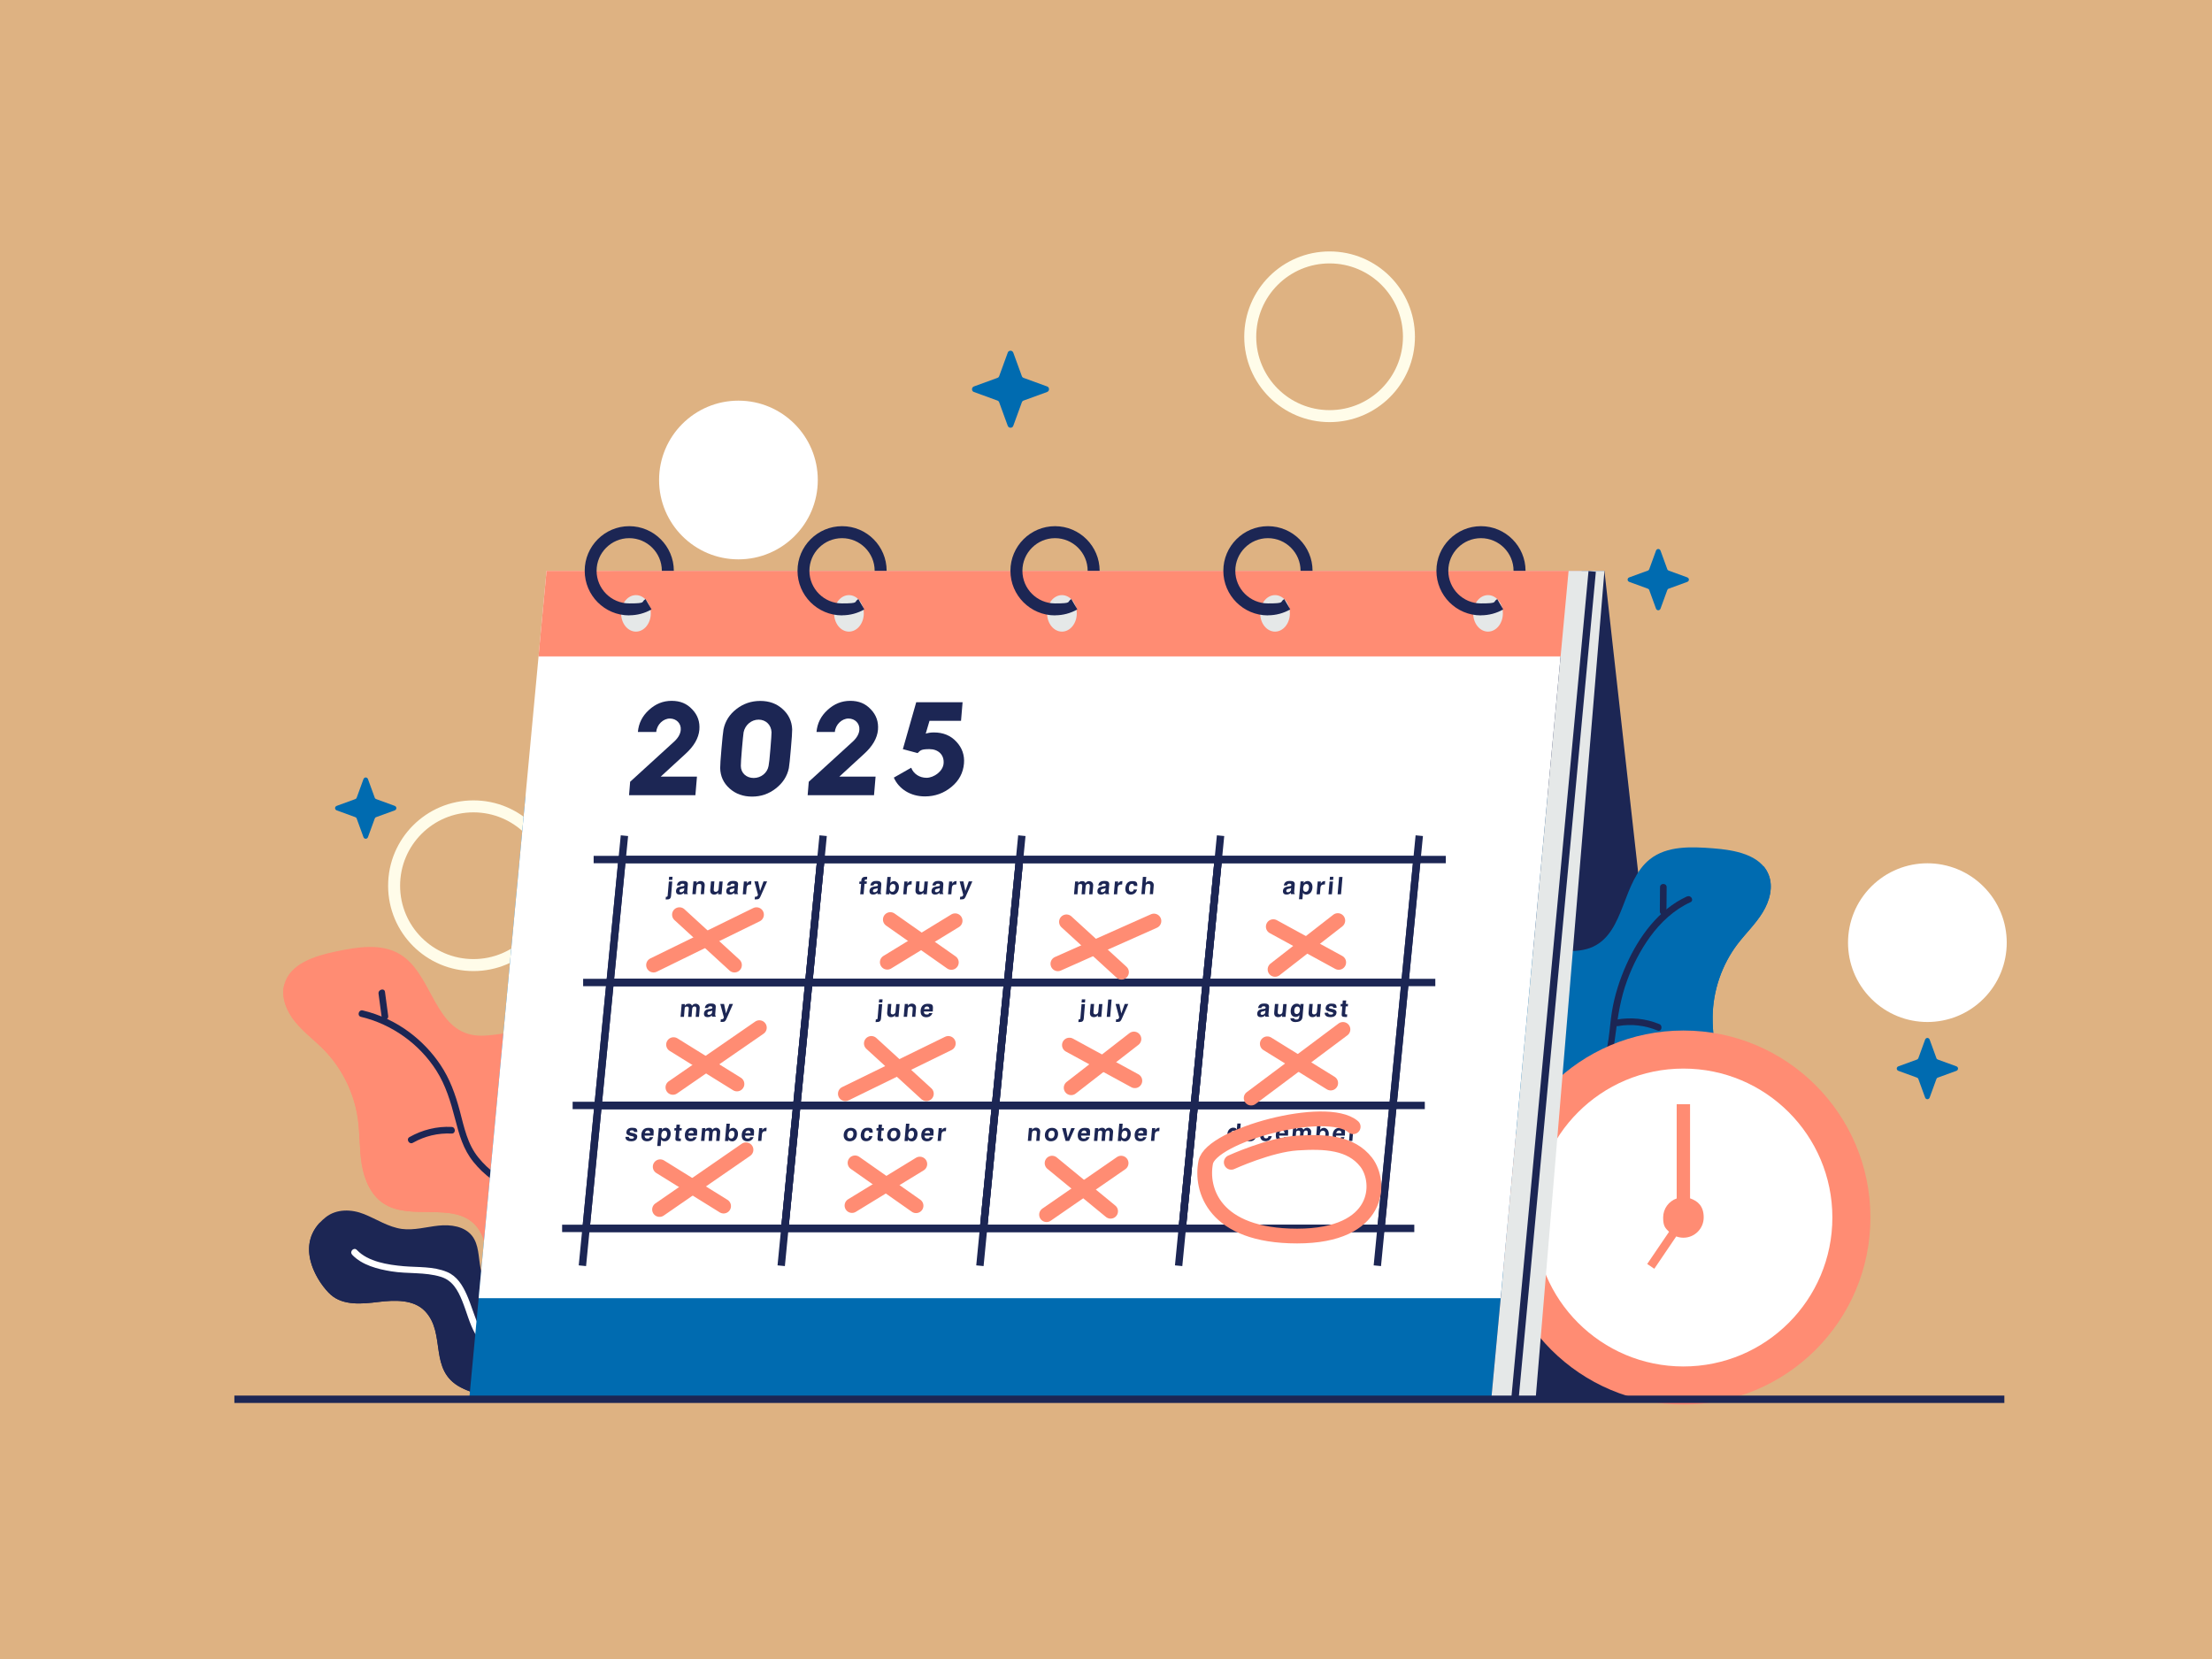 <?xml version="1.0" encoding="UTF-8"?> <svg xmlns="http://www.w3.org/2000/svg" width="1200" height="900" viewBox="0 0 1200 900" fill="none"><rect x="0" y="0" width="1200" height="900" fill="#808080" stroke="none"/><g clip-path="url(#clip0_1463_20)"><path d="M1275 0H-75V949H1275V0Z" fill="#DEB282"></path><path d="M721.3 225.75C745.076 225.75 764.35 206.476 764.35 182.7C764.35 158.924 745.076 139.65 721.3 139.65C697.524 139.65 678.25 158.924 678.25 182.7C678.25 206.476 697.524 225.75 721.3 225.75Z" stroke="#FFFCE9" stroke-width="6.5" stroke-miterlimit="10"></path><path d="M256.85 523.55C280.626 523.55 299.9 504.276 299.9 480.5C299.9 456.724 280.626 437.45 256.85 437.45C233.074 437.45 213.8 456.724 213.8 480.5C213.8 504.276 233.074 523.55 256.85 523.55Z" stroke="#FFFCE9" stroke-width="6.5" stroke-miterlimit="10"></path><path d="M1076.04 541.823C1092.85 525.011 1092.85 497.753 1076.04 480.941C1059.23 464.129 1031.97 464.129 1015.16 480.941C998.347 497.753 998.347 525.011 1015.16 541.823C1031.97 558.635 1059.23 558.635 1076.04 541.823Z" fill="white"></path><path d="M400.6 303.45C424.376 303.45 443.65 284.176 443.65 260.4C443.65 236.624 424.376 217.35 400.6 217.35C376.824 217.35 357.55 236.624 357.55 260.4C357.55 284.176 376.824 303.45 400.6 303.45Z" fill="white"></path><path d="M542.05 218.25L546.7 231C547 231.85 547.95 232.25 548.75 231.95C549.2 231.8 549.55 231.45 549.7 231L554.35 218.25C554.5 217.8 554.85 217.45 555.3 217.3L568.05 212.65C568.9 212.35 569.3 211.4 569 210.6C568.85 210.15 568.5 209.8 568.05 209.65L555.3 205C554.85 204.85 554.5 204.5 554.35 204.05L549.7 191.3C549.4 190.45 548.45 190.05 547.65 190.35C547.2 190.5 546.85 190.85 546.7 191.3L542.05 204.05C541.9 204.5 541.55 204.85 541.1 205L528.35 209.65C527.5 209.95 527.1 210.9 527.4 211.7C527.55 212.15 527.9 212.5 528.35 212.65L541.1 217.3C541.55 217.45 541.9 217.8 542.05 218.25Z" fill="#006BB0"></path><path d="M193.5 444.05L197.2 454.2C197.45 454.85 198.2 455.2 198.85 454.95C199.2 454.8 199.45 454.55 199.6 454.2L203.3 444.05C203.45 443.7 203.7 443.4 204.05 443.3L214.2 439.6C214.85 439.35 215.2 438.6 214.95 437.95C214.8 437.6 214.55 437.35 214.2 437.2L204.05 433.5C203.7 433.35 203.4 433.1 203.3 432.75L199.6 422.6C199.35 421.95 198.6 421.6 197.95 421.85C197.6 422 197.35 422.25 197.2 422.6L193.5 432.75C193.35 433.1 193.1 433.4 192.75 433.5L182.6 437.2C181.95 437.45 181.6 438.2 181.85 438.85C182 439.2 182.25 439.45 182.6 439.6L192.75 443.3C193.1 443.45 193.4 443.7 193.5 444.05Z" fill="#006BB0"></path><path d="M894.7 320.1L898.4 330.25C898.65 330.9 899.4 331.25 900.05 331C900.4 330.85 900.65 330.6 900.8 330.25L904.5 320.1C904.65 319.75 904.9 319.45 905.25 319.35L915.4 315.65C916.05 315.4 916.4 314.65 916.15 314C916 313.65 915.75 313.4 915.4 313.25L905.25 309.55C904.9 309.4 904.6 309.15 904.5 308.8L900.8 298.65C900.55 298 899.8 297.65 899.15 297.9C898.8 298.05 898.55 298.3 898.4 298.65L894.7 308.8C894.55 309.15 894.3 309.45 893.95 309.55L883.8 313.25C883.15 313.5 882.8 314.25 883.05 314.9C883.2 315.25 883.45 315.5 883.8 315.65L893.95 319.35C894.3 319.5 894.6 319.75 894.7 320.1Z" fill="#006BB0"></path><path d="M361.55 756.15C352.4 756.15 345 748.75 345 739.6L317.7 326.25C317.7 317.1 325.1 309.7 334.25 309.7H870.4L920.7 759.4L361.55 756.15Z" fill="#1C2654"></path><path d="M853.7 685.95C863.85 676.5 869.85 662.75 869.95 648.85C870 637.9 866.85 625.65 873.35 616.8C883.65 602.8 907.9 610.35 921.1 599.05C927.4 593.65 929.85 584.9 930.15 576.55C930.45 568.25 929 559.95 929.1 551.65C929.25 537.45 934.1 523.35 942.7 512.05C947.1 506.3 952.4 501.25 956.2 495.05C960 488.9 962.15 481.1 959.4 474.4C954.95 463.55 940.95 461.1 929.25 460.2C917.45 459.3 904.4 458.75 895.1 466.1C879.95 478 881.75 505.35 864.3 513.55C854.95 517.95 843.75 514.6 833.65 516.8C819.15 519.9 809.2 533.9 805.65 548.25C802.05 562.6 803.45 577.7 803.35 592.5C803.25 607.3 801.3 622.95 792.3 634.7C789.7 638.1 786.6 641.1 784.5 644.8C779.1 654.3 781.55 666.7 787.7 675.75C793.55 684.35 805.75 696.8 816.35 699.35C828.85 702.4 844.9 694.3 853.75 686L853.7 685.95Z" fill="#006BB0"></path><path d="M942.7 512C947.1 506.25 952.4 501.2 956.2 495C960 488.85 962.15 481.05 959.4 474.35C958.7 472.65 957.8 471.15 956.65 469.85C913.75 474.75 898.8 495.35 883.35 527.35C866.9 561.4 871.05 598.3 871.05 598.3L920.05 599.8C920.4 599.55 920.75 599.25 921.1 598.95C927.4 593.55 929.85 584.8 930.15 576.45C930.45 568.15 929 559.85 929.1 551.55C929.25 537.35 934.1 523.25 942.7 511.95V512Z" fill="#006BB0"></path><path d="M915.2 486.3C899.8 493.35 889.1 508.15 882.35 523.2C878.65 531.4 875.9 540 874.45 548.85C872.9 558.35 873.1 568.95 868.65 577.7C864.55 585.8 857.35 594.35 848.3 596.9C846.05 597.5 847 601 849.25 600.4C857.15 598.2 863.45 592 868.1 585.5C870.35 582.35 872.25 578.95 873.6 575.35C875.25 570.85 875.75 565.85 876.4 561.15C877.7 551.1 879.2 541.35 882.75 531.8C885.8 523.5 889.9 515.5 895.1 508.3C900.85 500.4 908.1 493.55 917.05 489.45C919.15 488.5 917.35 485.35 915.2 486.35V486.3Z" fill="#1C2654"></path><path d="M900.15 555.55C892.7 552.5 884.7 551.75 876.8 553.15C874.5 553.55 875.5 557.05 877.75 556.65C885.05 555.35 892.35 556.25 899.2 559.05C901.35 559.95 902.3 556.45 900.15 555.55Z" fill="#1C2654"></path><path d="M904.05 494.45C904.05 490.05 904.1 485.7 904.15 481.3C904.15 478.95 900.55 478.95 900.55 481.3C900.55 485.7 900.5 490.05 900.45 494.45C900.45 496.8 904.05 496.8 904.05 494.45Z" fill="#1C2654"></path><path d="M913.25 761.95C969.279 761.95 1014.7 716.529 1014.7 660.5C1014.7 604.471 969.279 559.05 913.25 559.05C857.221 559.05 811.8 604.471 811.8 660.5C811.8 716.529 857.221 761.95 913.25 761.95Z" fill="#FF8C73"></path><path d="M913.25 741.3C957.875 741.3 994.05 705.124 994.05 660.5C994.05 615.875 957.875 579.7 913.25 579.7C868.625 579.7 832.45 615.875 832.45 660.5C832.45 705.124 868.625 741.3 913.25 741.3Z" fill="white"></path><path d="M916.85 650.15V599.05H909.6V650.15C905.3 651.65 902.25 655.7 902.25 660.5C902.25 665.3 903.45 666.25 905.45 668.25L893.6 685.7L897.45 688.3L909.35 670.75C910.55 671.2 911.85 671.45 913.25 671.45C919.3 671.45 924.25 666.55 924.25 660.45C924.25 654.35 921.15 651.6 916.9 650.1L916.85 650.15Z" fill="#FF8C73"></path><path d="M285.95 730.5C274.7 722.4 266.95 709.55 265.15 695.8C263.7 684.9 265.25 672.4 257.7 664.45C245.7 651.85 222.6 662.45 208.1 652.9C201.15 648.35 197.6 639.95 196.25 631.75C194.9 623.55 195.25 615.15 194.1 606.9C192.1 592.85 185.5 579.45 175.55 569.35C170.5 564.2 164.55 559.85 160 554.2C155.45 548.55 152.35 541.1 154.2 534.1C157.25 522.75 170.8 518.55 182.3 516.15C193.9 513.75 206.75 511.55 216.95 517.65C233.45 527.55 235.2 554.9 253.55 560.75C263.4 563.9 274.05 559.2 284.35 560.05C299.1 561.25 310.75 573.9 316.15 587.7C321.55 601.5 322.1 616.6 324.1 631.3C326.1 645.95 330 661.25 340.45 671.75C343.45 674.8 346.9 677.35 349.5 680.75C356.05 689.5 355.2 702.1 350.3 711.85C345.6 721.1 335.05 735.05 324.9 738.95C312.9 743.55 295.95 737.55 286.1 730.5H285.95Z" fill="#FF8C73"></path><path d="M319.7 656.7C319.7 656.7 286.7 643.9 268.95 638.95C251.2 634 252.15 608.2 239.25 581.45C228.35 558.85 196 540.3 154.25 534V534.1C152.4 541.1 155.5 548.55 160.05 554.2C164.6 559.85 170.5 564.15 175.6 569.35C185.55 579.5 192.15 592.85 194.15 606.9C195.3 615.15 194.95 623.55 196.3 631.75C197.65 639.95 201.2 648.35 208.15 652.9C222.7 662.45 245.75 651.85 257.75 664.45C265.35 672.4 263.75 684.95 265.2 695.8C267.05 709.55 274.75 722.4 286 730.5C295.85 737.55 312.75 743.6 324.8 738.95C326.5 738.3 328.25 737.35 329.95 736.2L319.75 656.75L319.7 656.7Z" fill="#FF8C73"></path><path d="M195.9 551.65C212.6 555.65 227.45 566.25 236.7 580.75C241.85 588.85 244.5 597.8 246.9 607.05C249.1 615.55 251.25 623.45 256.85 630.35C262.35 637.15 270.35 643.75 279.25 645C281.55 645.35 282.5 641.85 280.2 641.5C271.9 640.3 264.75 634.35 259.6 628.05C253.55 620.7 251.8 611.5 249.4 602.5C247.05 593.7 244.05 585.3 238.95 577.7C234.4 570.9 228.75 565 222.25 560.1C214.7 554.45 206 550.35 196.8 548.15C194.55 547.6 193.55 551.1 195.85 551.65H195.9Z" fill="#1C2654"></path><path d="M224 619.95C230.45 616.3 237.6 614.6 245 614.95C247.35 615.05 247.3 611.45 245 611.35C237 610.95 229.15 612.9 222.15 616.85C220.15 618 221.95 621.1 224 619.95Z" fill="#1C2654"></path><path d="M210.6 551.15L208.85 538.1C208.55 535.8 205.05 536.8 205.35 539.05C205.95 543.4 206.55 547.75 207.1 552.1C207.4 554.4 210.9 553.4 210.6 551.15Z" fill="#1C2654"></path><path d="M230.65 711.35C224.5 704.85 214.2 705.25 205.3 706.3C196.4 707.4 186.3 708.35 179.55 702.45C173 696.75 158.1 675.1 176.7 660.35C182.5 655.75 190.65 655.9 197.5 658.65C204.35 661.4 210.7 665.7 218.05 666.7C224.65 667.55 231.25 665.6 237.85 664.9C244.45 664.2 252 665.2 256.1 670.45C259.85 675.25 259.5 681.95 260.7 687.95C263.35 701.45 275.3 712.25 288.9 713.95C296.45 714.9 307.25 712.5 311.85 720.6C314.65 725.55 314.2 733.75 312.65 739.05C305.75 762.35 267.3 761.85 249.95 752.65C232.3 743.3 242.25 723.6 230.65 711.35Z" fill="#1C2654"></path><path d="M263.85 726.8C244.2 718.95 256.25 690.3 234 689.75C213.75 689.25 193.55 684.15 173.5 663.25C159.95 677.8 173.4 697.1 179.5 702.45C186.25 708.35 196.35 707.4 205.25 706.3C214.15 705.2 224.45 704.85 230.6 711.35C242.2 723.6 232.25 743.3 249.9 752.65C257 756.4 267.7 758.75 278.3 758.5L290.25 733.8C290.25 733.8 283.45 734.55 263.8 726.75L263.85 726.8Z" fill="#1C2654"></path><path d="M191.05 680.7C196.4 686.35 204.9 688.5 212.3 689.7C221.15 691.15 230.45 690 239.1 692.65C245.5 694.6 248.35 699.9 250.75 705.75C253.15 711.6 254.65 718.05 257.8 723.6C261.95 730.9 272.95 732 280.35 730.4C282.65 729.9 281.65 726.45 279.4 726.9C274.65 727.9 269.65 727.45 265.2 725.4C262.5 724.15 261.35 722.8 260.1 720.15C257.35 714.4 255.8 708.15 253.2 702.35C250.9 697.2 247.9 692.3 242.55 690.05C235.05 686.9 226.8 687.6 218.9 686.9C210.55 686.15 199.7 684.55 193.6 678.1C192 676.4 189.45 678.95 191.05 680.65V680.7Z" fill="white"></path><path d="M1040.7 585.35L1044.4 595.5C1044.65 596.15 1045.4 596.5 1046.05 596.25C1046.4 596.1 1046.65 595.85 1046.8 595.5L1050.5 585.35C1050.65 585 1050.9 584.7 1051.25 584.6L1061.4 580.9C1062.05 580.65 1062.4 579.9 1062.15 579.25C1062 578.9 1061.75 578.65 1061.4 578.5L1051.25 574.8C1050.9 574.65 1050.6 574.4 1050.5 574.05L1046.8 563.9C1046.55 563.25 1045.8 562.9 1045.15 563.15C1044.8 563.3 1044.55 563.55 1044.4 563.9L1040.7 574.05C1040.55 574.4 1040.3 574.7 1039.95 574.8L1029.8 578.5C1029.15 578.75 1028.8 579.5 1029.05 580.15C1029.2 580.5 1029.45 580.75 1029.8 580.9L1039.95 584.6C1040.3 584.75 1040.6 585 1040.7 585.35Z" fill="#006BB0"></path><path d="M254.55 759.1L285.1 431.8H839.55L809 759.1H254.55Z" fill="#006BB0"></path><path d="M814.1 704.25L850.95 309.7H296.5L259.65 704.25H814.1Z" fill="white"></path><path d="M858 356.1H292.15L296.5 309.7H858V356.1Z" fill="#FF8C73"></path><path d="M850.95 309.7L809 759.1L833.15 757.95L870.4 309.7H850.95Z" fill="#E5E8E8"></path><path d="M863.75 310L821.8 759.45" stroke="#1C2654" stroke-width="4" stroke-miterlimit="10"></path><path d="M807.25 342.65C811.696 342.65 815.3 338.218 815.3 332.75C815.3 327.282 811.696 322.85 807.25 322.85C802.804 322.85 799.2 327.282 799.2 332.75C799.2 338.218 802.804 342.65 807.25 342.65Z" fill="#E5E8E8"></path><path d="M691.7 342.65C696.146 342.65 699.75 338.218 699.75 332.75C699.75 327.282 696.146 322.85 691.7 322.85C687.254 322.85 683.65 327.282 683.65 332.75C683.65 338.218 687.254 342.65 691.7 342.65Z" fill="#E5E8E8"></path><path d="M576.1 342.65C580.546 342.65 584.15 338.218 584.15 332.75C584.15 327.282 580.546 322.85 576.1 322.85C571.654 322.85 568.05 327.282 568.05 332.75C568.05 338.218 571.654 342.65 576.1 342.65Z" fill="#E5E8E8"></path><path d="M460.55 342.65C464.996 342.65 468.6 338.218 468.6 332.75C468.6 327.282 464.996 322.85 460.55 322.85C456.104 322.85 452.5 327.282 452.5 332.75C452.5 338.218 456.104 342.65 460.55 342.65Z" fill="#E5E8E8"></path><path d="M345 342.65C349.446 342.65 353.05 338.218 353.05 332.75C353.05 327.282 349.446 322.85 345 322.85C340.554 322.85 336.95 327.282 336.95 332.75C336.95 338.218 340.554 342.65 345 342.65Z" fill="#E5E8E8"></path><path d="M803.4 333.85C790.05 333.85 779.25 323 779.25 309.65C779.25 296.3 790.1 285.45 803.4 285.45C816.7 285.45 827.6 296.3 827.6 309.65H821.1C821.1 299.9 813.15 291.95 803.4 291.95C793.65 291.95 785.7 299.9 785.7 309.65C785.7 319.4 793.65 327.35 803.4 327.35C813.15 327.35 809.55 326.55 812.25 325L815.5 330.6C811.85 332.7 807.65 333.8 803.45 333.8L803.4 333.85Z" fill="#1C2654"></path><path d="M687.85 333.85C674.5 333.85 663.65 323 663.65 309.65C663.65 296.3 674.5 285.45 687.85 285.45C701.2 285.45 712.05 296.3 712.05 309.65H705.55C705.55 299.9 697.6 291.95 687.85 291.95C678.1 291.95 670.15 299.9 670.15 309.65C670.15 319.4 678.1 327.35 687.85 327.35C697.6 327.35 694 326.55 696.7 325L699.95 330.6C696.3 332.7 692.1 333.8 687.9 333.8L687.85 333.85Z" fill="#1C2654"></path><path d="M572.35 333.85C559 333.85 548.15 323 548.15 309.65C548.15 296.3 559 285.45 572.35 285.45C585.7 285.45 596.55 296.3 596.55 309.65H590.05C590.05 299.9 582.1 291.95 572.35 291.95C562.6 291.95 554.65 299.9 554.65 309.65C554.65 319.4 562.6 327.35 572.35 327.35C582.1 327.35 578.5 326.55 581.2 325L584.45 330.6C580.8 332.7 576.6 333.8 572.4 333.8L572.35 333.85Z" fill="#1C2654"></path><path d="M456.85 333.85C443.5 333.85 432.65 323 432.65 309.65C432.65 296.3 443.5 285.45 456.85 285.45C470.2 285.45 481 296.3 481 309.65H474.5C474.5 299.9 466.55 291.95 456.8 291.95C447.05 291.95 439.1 299.9 439.1 309.65C439.1 319.4 447.05 327.35 456.8 327.35C466.55 327.35 462.95 326.55 465.65 325L468.9 330.6C465.25 332.7 461.05 333.8 456.85 333.8V333.85Z" fill="#1C2654"></path><path d="M341.35 333.85C328 333.85 317.2 323 317.2 309.65C317.2 296.3 328.05 285.45 341.35 285.45C354.65 285.45 365.55 296.3 365.55 309.65H359.05C359.05 299.9 351.1 291.95 341.35 291.95C331.6 291.95 323.65 299.9 323.65 309.65C323.65 319.4 331.6 327.35 341.35 327.35C351.1 327.35 347.5 326.55 350.2 325L353.45 330.6C349.8 332.7 345.6 333.8 341.4 333.8L341.35 333.85Z" fill="#1C2654"></path><path d="M127.15 759.1H1087.35" stroke="#1C2654" stroke-width="4" stroke-miterlimit="10"></path><path d="M341.25 431.4L341.85 424.1L365.9 402.15C368 400.15 369.15 398.05 369.3 395.95C369.6 392.5 366.95 389.8 363.4 389.8C359.85 389.8 356.35 393 356 397.1H346.05C346.45 392.4 348.45 388.45 352 385.2C355.55 381.9 359.65 380.2 364.35 380.2C369.05 380.2 372.6 381.7 375.5 384.8C378.5 387.9 379.75 391.6 379.4 395.9C379 400.45 376.45 404.85 371.85 409L358.45 421.3H378.1L377.25 431.4H341.3H341.25Z" fill="#1C2654"></path><path d="M391.4 406.15C391.85 400.75 392.25 397.2 392.5 395.7C393.4 391.3 395.7 387.6 399.5 384.65C403.3 381.7 407.6 380.25 412.45 380.25C417.3 380.25 421.3 381.7 424.55 384.65C427.85 387.6 429.6 391.3 429.75 395.7C429.75 397.2 429.55 400.75 429.05 406.15C428.6 411.65 428.2 415.2 427.95 416.7C427.05 421.1 424.65 424.8 420.85 427.75C417.05 430.7 412.8 432.15 408 432.15C403.2 432.15 399.1 430.7 395.8 427.75C392.5 424.8 390.8 421.1 390.7 416.7C390.7 415.2 390.9 411.65 391.4 406.15ZM408.9 422.05C412.85 422.05 416.3 419.3 416.95 415.5C417.2 414.35 417.55 411.25 417.95 406.2C418.35 401.35 418.55 398.4 418.55 397.25C418.4 393.3 415.5 390.4 411.55 390.4C407.6 390.4 404.2 393.3 403.4 397.25C403.25 398.4 402.9 401.35 402.5 406.2C402.05 411.25 401.9 414.35 401.9 415.5C401.9 419.35 404.9 422.05 408.85 422.05H408.9Z" fill="#1C2654"></path><path d="M438.15 431.4L438.75 424.1L462.8 402.15C464.9 400.15 466.05 398.05 466.2 395.95C466.5 392.5 463.85 389.8 460.3 389.8C456.75 389.8 453.25 393 452.9 397.1H442.95C443.35 392.4 445.35 388.45 448.9 385.2C452.45 381.9 456.55 380.2 461.25 380.2C465.95 380.2 469.5 381.7 472.4 384.8C475.4 387.9 476.65 391.6 476.3 395.9C475.9 400.45 473.35 404.85 468.75 409L455.35 421.3H475L474.15 431.4H438.2H438.15Z" fill="#1C2654"></path><path d="M494.35 416.55C495.6 419.8 498.8 421.95 502.65 421.95C506.5 421.95 511.55 418.55 511.9 414.15C512.3 409.45 508.95 406.4 504.25 406.4C499.55 406.4 499.35 407.1 497.8 408.55L489.8 406.4L497.05 380.95H522.2L521.35 391.05H504.25L502.2 398C503.55 397.55 505 397.35 506.65 397.35C511.65 397.35 515.75 399 518.85 402.4C521.95 405.7 523.35 409.7 522.95 414.25C522.5 419.25 520.3 423.5 516.15 426.9C512.05 430.3 507.25 432.05 501.75 432.05C493.95 432.05 487.6 428 484.9 421.85L494.3 416.5L494.35 416.55Z" fill="#1C2654"></path><path d="M361.55 487.95H361.1L361.25 486.5H361.6C361.8 486.5 362.15 486.5 362.2 485.85L362.85 478.2H364.7L364.05 485.9C363.9 487.7 363.05 487.95 361.65 487.95H361.55ZM362.85 477.35L363 475.65H364.85L364.7 477.35H362.85Z" fill="#1C2654"></path><path d="M371.15 485.15C371.05 484.8 371.05 484.7 371.05 484.3C370.6 484.75 369.95 485.3 368.7 485.3C367.45 485.3 366.65 484.7 366.75 483.25C366.85 481.9 367.8 481.2 368.95 481L370.6 480.75C370.9 480.75 371.25 480.6 371.3 480.2C371.35 479.45 370.65 479.4 370.15 479.4C369.25 479.4 369.05 479.95 368.95 480.35H367.2C367.6 478.2 369.1 477.9 370.55 477.9C372 477.9 373.3 478.2 373.15 479.9L372.85 483.65C372.8 484.5 372.95 484.65 373.15 484.75V485.05H371.15V485.15ZM371.25 481.75C371.05 481.9 370.75 482 369.95 482.15C369.25 482.25 368.7 482.45 368.6 483.2C368.55 483.85 369.05 484.05 369.4 484.05C370.2 484.05 371.1 483.55 371.15 482.65L371.25 481.75Z" fill="#1C2654"></path><path d="M380.15 485.15L380.5 480.9C380.5 480.4 380.6 479.5 379.4 479.5C378.2 479.5 377.9 480.05 377.8 481.1L377.45 485.1H375.6L376.2 478.15H377.95L377.85 479.15C378.15 478.75 378.75 477.95 380.05 477.95C381.35 477.95 382.4 478.75 382.3 480.3L381.9 485.1H380.05L380.15 485.15Z" fill="#1C2654"></path><path d="M389.55 485.15L389.65 484.15C389.15 484.9 388.4 485.3 387.45 485.3C386.05 485.3 385.15 484.5 385.3 482.75L385.7 478.15H387.55L387.2 482.5C387.1 483.55 387.7 483.8 388.3 483.8C388.9 483.8 389.75 483.45 389.85 482.2L390.2 478.2H392.05L391.45 485.15H389.7H389.55Z" fill="#1C2654"></path><path d="M398.4 485.15C398.3 484.8 398.3 484.7 398.3 484.3C397.85 484.75 397.2 485.3 395.95 485.3C394.7 485.3 393.9 484.7 394 483.25C394.1 481.9 395.05 481.2 396.2 481L397.85 480.75C398.15 480.75 398.5 480.6 398.55 480.2C398.6 479.45 397.9 479.4 397.4 479.4C396.5 479.4 396.3 479.95 396.2 480.35H394.45C394.85 478.2 396.35 477.9 397.8 477.9C399.25 477.9 400.55 478.2 400.4 479.9L400.1 483.65C400.05 484.5 400.2 484.65 400.4 484.75V485.05H398.4V485.15ZM398.45 481.75C398.25 481.9 397.95 482 397.15 482.15C396.45 482.25 395.9 482.45 395.8 483.2C395.75 483.85 396.25 484.05 396.6 484.05C397.4 484.05 398.3 483.55 398.35 482.65L398.45 481.75Z" fill="#1C2654"></path><path d="M406.9 479.85C405.45 479.85 405.15 480.75 405.05 481.5L404.75 485.15H402.1H402.95L403.55 478.2H405.3L405.2 479.4C405.65 478.7 406.1 478 407.25 478C408.4 478 407.5 478 407.6 478L407.45 479.85C407.3 479.85 407.1 479.85 406.95 479.85H406.9Z" fill="#1C2654"></path><path d="M413.15 485C412.05 487.6 411.8 487.9 410.2 487.9C408.6 487.9 409.65 487.9 409.4 487.9L409.55 486.45C409.65 486.45 409.75 486.45 409.9 486.45C410.55 486.45 410.95 486.35 411.2 485.4L409.25 478.15H411.3L412.35 483.3L414.2 478.15H416.15L413.15 485Z" fill="#1C2654"></path><path d="M469 479.5L468.5 485.15H466.65L467.15 479.5H466.15L466.25 478.2H467.25V477.65C467.4 476.2 468.25 475.65 469.5 475.65C470.75 475.65 470.3 475.65 470.45 475.65L470.3 477.15H469.8C469.15 477.15 469.15 477.35 469.1 477.9V478.15H470.25L470.15 479.45H468.95L469 479.5Z" fill="#1C2654"></path><path d="M476.1 485.15C476 484.8 476 484.7 476 484.3C475.55 484.75 474.9 485.3 473.65 485.3C472.4 485.3 471.6 484.7 471.7 483.25C471.8 481.9 472.75 481.2 473.9 481L475.55 480.75C475.85 480.75 476.2 480.6 476.25 480.2C476.3 479.45 475.6 479.4 475.1 479.4C474.2 479.4 474 479.95 473.9 480.35H472.15C472.55 478.2 474.05 477.9 475.5 477.9C476.95 477.9 478.25 478.2 478.1 479.9L477.8 483.65C477.75 484.5 477.9 484.65 478.1 484.75V485.05H476.1V485.15ZM476.2 481.75C476 481.9 475.7 482 474.9 482.15C474.2 482.25 473.65 482.45 473.55 483.2C473.5 483.85 474 484.05 474.35 484.05C475.15 484.05 476.05 483.55 476.1 482.65L476.2 481.75Z" fill="#1C2654"></path><path d="M484.4 485.3C483.65 485.3 482.85 485 482.45 484.25V485.15H480.6L481.4 475.75H483.25L482.95 479.1C483.3 478.65 483.9 478 485.05 478C486.2 478 487.85 479.2 487.65 481.6C487.5 483.5 486.45 485.35 484.4 485.35V485.3ZM484.4 479.55C483.15 479.55 482.75 480.7 482.65 481.8C482.55 482.85 482.95 483.8 484.1 483.8C485.25 483.8 485.7 482.5 485.8 481.7C485.9 480.6 485.6 479.55 484.4 479.55Z" fill="#1C2654"></path><path d="M493.95 479.85C492.5 479.85 492.2 480.75 492.1 481.5L491.8 485.15H489.15H490L490.6 478.2H492.35L492.25 479.4C492.7 478.7 493.15 478 494.3 478C495.45 478 494.55 478 494.65 478L494.5 479.85C494.35 479.85 494.15 479.85 494 479.85H493.95Z" fill="#1C2654"></path><path d="M500.9 485.15L501 484.15C500.5 484.9 499.75 485.3 498.8 485.3C497.4 485.3 496.5 484.5 496.65 482.75L497.05 478.15H498.9L498.55 482.5C498.45 483.55 499.05 483.8 499.65 483.8C500.25 483.8 501.1 483.45 501.2 482.2L501.55 478.2H503.4L502.8 485.15H501.05H500.9Z" fill="#1C2654"></path><path d="M509.75 485.15C509.65 484.8 509.65 484.7 509.65 484.3C509.2 484.75 508.55 485.3 507.3 485.3C506.05 485.3 505.25 484.7 505.35 483.25C505.45 481.9 506.4 481.2 507.55 481L509.2 480.75C509.5 480.75 509.85 480.6 509.9 480.2C509.95 479.45 509.25 479.4 508.75 479.4C507.85 479.4 507.65 479.95 507.55 480.35H505.8C506.2 478.2 507.7 477.9 509.15 477.9C510.6 477.9 511.9 478.2 511.75 479.9L511.45 483.65C511.4 484.5 511.55 484.65 511.75 484.75V485.05H509.75V485.15ZM509.85 481.75C509.65 481.9 509.35 482 508.55 482.15C507.85 482.25 507.3 482.45 507.2 483.2C507.15 483.85 507.65 484.05 508 484.05C508.8 484.05 509.7 483.55 509.75 482.65L509.85 481.75Z" fill="#1C2654"></path><path d="M518.25 479.85C516.8 479.85 516.5 480.75 516.4 481.5L516.1 485.15H513.45H514.3L514.9 478.2H516.65L516.55 479.4C517 478.7 517.45 478 518.6 478C519.75 478 518.85 478 518.95 478L518.8 479.85C518.65 479.85 518.45 479.85 518.3 479.85H518.25Z" fill="#1C2654"></path><path d="M524.5 485C523.4 487.6 523.15 487.9 521.55 487.9C519.95 487.9 521 487.9 520.75 487.9L520.9 486.45C521 486.45 521.1 486.45 521.25 486.45C521.9 486.45 522.3 486.35 522.55 485.4L520.6 478.15H522.65L523.7 483.3L525.55 478.15H527.5L524.5 485Z" fill="#1C2654"></path><path d="M590.85 485.15L591.2 480.9C591.3 479.85 590.85 479.5 590.3 479.5C589.4 479.5 589 480.1 588.95 480.95L588.6 485.15H586.75L587.1 480.95C587.15 480.35 587.2 479.55 586.1 479.55C585 479.55 584.9 480.15 584.85 480.9L584.5 485.15H582.65L583.25 478.2H585L584.9 479.2C585.15 478.75 585.75 478 587 478C588.25 478 588.45 478.35 588.85 479.1C589.1 478.75 589.7 478 590.8 478C591.9 478 593.15 478.8 593.05 480.35L592.65 485.15H590.8H590.85Z" fill="#1C2654"></path><path d="M599.75 485.15C599.65 484.8 599.65 484.7 599.65 484.3C599.2 484.75 598.55 485.3 597.3 485.3C596.05 485.3 595.25 484.7 595.35 483.25C595.45 481.9 596.4 481.2 597.55 481L599.2 480.75C599.5 480.75 599.85 480.6 599.9 480.2C599.95 479.45 599.25 479.4 598.75 479.4C597.85 479.4 597.65 479.95 597.55 480.35H595.8C596.2 478.2 597.7 477.9 599.15 477.9C600.6 477.9 601.9 478.2 601.75 479.9L601.45 483.65C601.4 484.5 601.55 484.65 601.75 484.75V485.05H599.75V485.15ZM599.8 481.75C599.6 481.9 599.3 482 598.5 482.15C597.8 482.25 597.25 482.45 597.15 483.2C597.1 483.85 597.6 484.05 597.95 484.05C598.75 484.05 599.65 483.55 599.7 482.65L599.8 481.75Z" fill="#1C2654"></path><path d="M608.2 479.85C606.75 479.85 606.45 480.75 606.35 481.5L606.05 485.15H603.4H604.25L604.85 478.2H606.6L606.5 479.4C606.95 478.7 607.4 478 608.55 478C609.7 478 608.8 478 608.9 478L608.75 479.85C608.6 479.85 608.4 479.85 608.25 479.85H608.2Z" fill="#1C2654"></path><path d="M615.2 480.65C615.2 480.2 614.95 479.45 614.1 479.5C612.95 479.5 612.55 480.65 612.45 481.5C612.4 482.25 612.3 483.75 613.65 483.75C615 483.75 614.95 482.85 615 482.55H616.85C616.7 483.25 616 485.3 613.45 485.3C610.9 485.3 610.4 483.3 610.5 481.85C610.7 479.6 611.8 478 614.15 478C616.5 478 617 478.5 617 480.65H615.15H615.2Z" fill="#1C2654"></path><path d="M623.75 485.15L624.1 480.9C624.1 480.4 624.2 479.5 623 479.5C621.8 479.5 621.5 480.05 621.4 481.1L621.05 485.1H619.2L620 475.7H621.85L621.55 479.05C621.85 478.45 622.65 477.95 623.65 477.95C624.65 477.95 626 478.75 625.9 480.3L625.5 485.1H623.65L623.75 485.15Z" fill="#1C2654"></path><path d="M700.4 485.15C700.3 484.8 700.3 484.7 700.3 484.3C699.85 484.75 699.2 485.3 697.95 485.3C696.7 485.3 695.9 484.7 696 483.25C696.1 481.9 697.05 481.2 698.2 481L699.85 480.75C700.15 480.75 700.5 480.6 700.55 480.2C700.6 479.45 699.9 479.4 699.4 479.4C698.5 479.4 698.3 479.95 698.2 480.35H696.45C696.85 478.2 698.35 477.9 699.8 477.9C701.25 477.9 702.55 478.2 702.4 479.9L702.1 483.65C702.05 484.5 702.2 484.65 702.4 484.75V485.05H700.4V485.15ZM700.45 481.75C700.25 481.9 699.95 482 699.15 482.15C698.45 482.25 697.9 482.45 697.8 483.2C697.75 483.85 698.25 484.05 698.6 484.05C699.4 484.05 700.3 483.55 700.35 482.65L700.45 481.75Z" fill="#1C2654"></path><path d="M708.7 485.3C707.4 485.3 707 484.6 706.85 484.25L706.55 487.85H704.7L705.55 478.15H707.3L707.2 479.15C707.6 478.6 708.15 477.95 709.4 477.95C710.65 477.95 712.2 479.15 712 481.55C711.85 483.45 710.8 485.3 708.75 485.3H708.7ZM708.7 479.55C707.45 479.55 707.05 480.7 706.95 481.8C706.85 482.85 707.2 483.8 708.4 483.8C709.6 483.8 710 482.5 710.1 481.7C710.2 480.6 709.9 479.55 708.7 479.55Z" fill="#1C2654"></path><path d="M718.2 479.85C716.75 479.85 716.45 480.75 716.35 481.5L716.05 485.15H713.4H714.25L714.85 478.2H716.6L716.5 479.4C716.95 478.7 717.4 478 718.55 478C719.7 478 718.8 478 718.9 478L718.75 479.85C718.6 479.85 718.4 479.85 718.25 479.85H718.2Z" fill="#1C2654"></path><path d="M720.7 485.15L721.3 478.2H723.15L722.55 485.15H720.7ZM721.35 477.35L721.5 475.65H723.35L723.2 477.35H721.35Z" fill="#1C2654"></path><path d="M725.65 485.15L726.45 475.75H728.3L727.5 485.15H725.65Z" fill="#1C2654"></path><path d="M377.4 551.65L377.75 547.4C377.85 546.35 377.4 546 376.85 546C375.95 546 375.55 546.6 375.5 547.45L375.15 551.65H373.3L373.65 547.45C373.7 546.85 373.75 546.05 372.65 546.05C371.55 546.05 371.45 546.65 371.4 547.4L371.05 551.65H369.2L369.8 544.7H371.55L371.45 545.7C371.7 545.25 372.3 544.5 373.55 544.5C374.8 544.5 375 544.85 375.4 545.6C375.65 545.25 376.25 544.5 377.35 544.5C378.45 544.5 379.7 545.3 379.6 546.85L379.2 551.65H377.35H377.4Z" fill="#1C2654"></path><path d="M386.3 551.65C386.2 551.3 386.2 551.2 386.2 550.8C385.75 551.25 385.1 551.8 383.85 551.8C382.6 551.8 381.8 551.2 381.9 549.75C382 548.4 382.95 547.7 384.1 547.5L385.75 547.25C386.05 547.25 386.4 547.1 386.45 546.7C386.5 545.95 385.8 545.9 385.3 545.9C384.4 545.9 384.2 546.45 384.1 546.85H382.35C382.75 544.7 384.25 544.4 385.7 544.4C387.15 544.4 388.45 544.7 388.3 546.4L388 550.15C387.95 551 388.1 551.15 388.3 551.25V551.55H386.3V551.65ZM386.4 548.25C386.2 548.4 385.9 548.5 385.1 548.65C384.4 548.75 383.85 548.95 383.75 549.7C383.7 550.35 384.2 550.55 384.55 550.55C385.35 550.55 386.25 550.05 386.3 549.15L386.4 548.25Z" fill="#1C2654"></path><path d="M394.65 551.5C393.55 554.1 393.3 554.4 391.7 554.4C390.1 554.4 391.15 554.4 390.9 554.4L391.05 552.95C391.15 552.95 391.25 552.95 391.4 552.95C392.05 552.95 392.45 552.85 392.7 551.9L390.75 544.65H392.8L393.85 549.8L395.7 544.65H397.65L394.65 551.5Z" fill="#1C2654"></path><path d="M475.45 554.45H475L475.15 553H475.5C475.7 553 476.05 553 476.1 552.35L476.75 544.7H478.6L477.95 552.4C477.8 554.2 476.95 554.45 475.55 554.45H475.45ZM476.8 543.85L476.95 542.15H478.8L478.65 543.85H476.8Z" fill="#1C2654"></path><path d="M485.55 551.65L485.65 550.65C485.15 551.4 484.4 551.8 483.45 551.8C482.05 551.8 481.15 551 481.3 549.25L481.7 544.65H483.55L483.2 549C483.1 550.05 483.7 550.3 484.3 550.3C484.9 550.3 485.75 549.95 485.85 548.7L486.2 544.7H488.05L487.45 551.65H485.7H485.55Z" fill="#1C2654"></path><path d="M494.8 551.65L495.15 547.4C495.15 546.9 495.25 546 494.05 546C492.85 546 492.55 546.55 492.45 547.6L492.1 551.6H490.25L490.85 544.65H492.6L492.5 545.65C492.8 545.25 493.4 544.45 494.7 544.45C496 544.45 497.05 545.25 496.95 546.8L496.55 551.6H494.7L494.8 551.65Z" fill="#1C2654"></path><path d="M501.2 548.65C501.2 549.15 501.2 550.35 502.7 550.35C504.2 550.35 503.75 550.1 503.95 549.6H505.85C505.2 551.3 503.8 551.85 502.6 551.85C500.65 551.85 499.2 550.9 499.45 548.05C499.5 547.2 500.05 544.55 503.1 544.55C506.15 544.55 506.3 545.2 506.05 548.4V548.75H501.25L501.2 548.65ZM502.9 546C502.05 546 501.55 546.55 501.35 547.45H504.2C504.2 546.3 503.5 546 502.9 546Z" fill="#1C2654"></path><path d="M585.45 554.45H585L585.15 553H585.5C585.7 553 586.05 553 586.1 552.35L586.75 544.7H588.6L587.95 552.4C587.8 554.2 586.95 554.45 585.55 554.45H585.45ZM586.75 543.85L586.9 542.15H588.75L588.6 543.85H586.75Z" fill="#1C2654"></path><path d="M595.55 551.65L595.65 550.65C595.15 551.4 594.4 551.8 593.45 551.8C592.05 551.8 591.15 551 591.3 549.25L591.7 544.65H593.55L593.2 549C593.1 550.05 593.7 550.3 594.3 550.3C594.9 550.3 595.75 549.95 595.85 548.7L596.2 544.7H598.05L597.45 551.65H595.7H595.55Z" fill="#1C2654"></path><path d="M600.4 551.65L601.2 542.25H603.05L602.25 551.65H600.4Z" fill="#1C2654"></path><path d="M609.1 551.5C608 554.1 607.75 554.4 606.15 554.4C604.55 554.4 605.6 554.4 605.35 554.4L605.5 552.95C605.6 552.95 605.7 552.95 605.85 552.95C606.5 552.95 606.9 552.85 607.15 551.9L605.2 544.65H607.25L608.3 549.8L610.15 544.65H612.1L609.1 551.5Z" fill="#1C2654"></path><path d="M686.45 551.65C686.35 551.3 686.35 551.2 686.35 550.8C685.9 551.25 685.25 551.8 684 551.8C682.75 551.8 681.95 551.2 682.05 549.75C682.15 548.4 683.1 547.7 684.25 547.5L685.9 547.25C686.2 547.25 686.55 547.1 686.6 546.7C686.65 545.95 685.95 545.9 685.45 545.9C684.55 545.9 684.35 546.45 684.25 546.85H682.5C682.9 544.7 684.4 544.4 685.85 544.4C687.3 544.4 688.6 544.7 688.45 546.4L688.15 550.15C688.1 551 688.25 551.15 688.45 551.25V551.55H686.45V551.65ZM686.5 548.25C686.3 548.4 686 548.5 685.2 548.65C684.5 548.75 683.95 548.95 683.85 549.7C683.8 550.35 684.3 550.55 684.65 550.55C685.45 550.55 686.35 550.05 686.4 549.15L686.5 548.25Z" fill="#1C2654"></path><path d="M695.5 551.65L695.6 550.65C695.1 551.4 694.35 551.8 693.4 551.8C692 551.8 691.1 551 691.25 549.25L691.65 544.65H693.5L693.15 549C693.05 550.05 693.65 550.3 694.25 550.3C694.85 550.3 695.7 549.95 695.8 548.7L696.15 544.7H698L697.4 551.65H695.65H695.5Z" fill="#1C2654"></path><path d="M702.9 554.5C701.45 554.5 700 553.9 700.05 552.4H702.05C702.05 552.75 702.2 553.1 703.25 553.1C704.3 553.1 704.75 552.65 704.85 551.5V550.65C704.5 551.2 704 551.7 702.9 551.7C701.2 551.7 700 550.55 700.2 548.1C700.4 545.7 701.85 544.5 703.4 544.5C704.95 544.5 705.15 545.25 705.35 545.7L705.45 544.65H707.2L706.65 551.25C706.55 552.45 706.3 554.45 702.85 554.45L702.9 554.5ZM703.75 546.05C703.05 546.05 702.25 546.55 702.15 548.15C702.05 549.05 702.35 550.1 703.45 550.1C704.55 550.1 705.1 549.05 705.2 548.1C705.3 546.95 704.8 546.05 703.8 546.05H703.75Z" fill="#1C2654"></path><path d="M714.15 551.65L714.25 550.65C713.75 551.4 713 551.8 712.05 551.8C710.65 551.8 709.75 551 709.9 549.25L710.3 544.65H712.15L711.8 549C711.7 550.05 712.3 550.3 712.9 550.3C713.5 550.3 714.35 549.95 714.45 548.7L714.8 544.7H716.65L716.05 551.65H714.3H714.15Z" fill="#1C2654"></path><path d="M721.8 551.8C720.2 551.8 718.55 551.25 718.65 549.4H720.55C720.5 550 720.85 550.4 722 550.4C723.15 550.4 723.2 549.95 723.25 549.7C723.35 548.55 718.95 549.4 719.15 546.8C719.25 545.8 720 544.45 722.15 544.45C724.3 544.45 725.1 544.8 725.1 546.75H723.3C723.3 546.3 723.15 545.85 722.15 545.85C721.15 545.85 721 546.25 720.95 546.55C720.85 547.65 725.3 546.85 725.05 549.4C724.9 551.45 722.9 551.8 721.8 551.8Z" fill="#1C2654"></path><path d="M729.85 551.7H729.6C728 551.7 727.8 551.1 727.85 550.2L728.2 545.95H727.25L727.35 544.65H728.3L728.45 542.75H730.3L730.15 544.65H731.3L731.2 545.95H730.05L729.75 549.75C729.75 550.15 729.75 550.3 730.45 550.3C731.15 550.3 730.7 550.3 730.85 550.3L730.75 551.7C730.45 551.7 730.15 551.7 729.9 551.7H729.85Z" fill="#1C2654"></path><path d="M342.45 619.15C340.85 619.15 339.2 618.6 339.3 616.75H341.2C341.15 617.35 341.5 617.75 342.65 617.75C343.8 617.75 343.85 617.3 343.9 617.05C344 615.9 339.6 616.75 339.8 614.15C339.9 613.15 340.65 611.8 342.8 611.8C344.95 611.8 345.75 612.15 345.75 614.1H343.95C343.95 613.65 343.8 613.2 342.8 613.2C341.8 613.2 341.65 613.6 341.6 613.9C341.5 615 345.95 614.2 345.7 616.75C345.55 618.8 343.55 619.15 342.45 619.15Z" fill="#1C2654"></path><path d="M349.7 615.95C349.7 616.45 349.7 617.65 351.2 617.65C352.7 617.65 352.25 617.4 352.45 616.9H354.35C353.7 618.6 352.3 619.15 351.1 619.15C349.15 619.15 347.7 618.2 347.95 615.35C348 614.5 348.55 611.85 351.6 611.85C354.65 611.85 354.8 612.5 354.55 615.7V616.05H349.75L349.7 615.95ZM351.4 613.3C350.55 613.3 350.05 613.85 349.85 614.75H352.7C352.7 613.6 352 613.3 351.4 613.3Z" fill="#1C2654"></path><path d="M360.55 619.15C359.25 619.15 358.85 618.45 358.7 618.1L358.4 621.7H356.55L357.4 612H359.15L359.05 613C359.45 612.45 360 611.8 361.25 611.8C362.5 611.8 364.05 613 363.85 615.4C363.7 617.3 362.65 619.15 360.6 619.15H360.55ZM360.5 613.4C359.25 613.4 358.85 614.55 358.75 615.65C358.65 616.7 359 617.65 360.2 617.65C361.4 617.65 361.8 616.35 361.9 615.55C362 614.45 361.7 613.4 360.5 613.4Z" fill="#1C2654"></path><path d="M368.4 619.05H368.15C366.55 619.05 366.35 618.45 366.4 617.55L366.75 613.3H365.8L365.9 612H366.85L367 610.1H368.85L368.7 612H369.85L369.75 613.3H368.6L368.3 617.1C368.3 617.5 368.3 617.65 369 617.65C369.7 617.65 369.25 617.65 369.4 617.65L369.3 619.05C369 619.05 368.7 619.05 368.45 619.05H368.4Z" fill="#1C2654"></path><path d="M373.3 615.95C373.3 616.45 373.3 617.65 374.8 617.65C376.3 617.65 375.85 617.4 376.05 616.9H377.95C377.3 618.6 375.9 619.15 374.7 619.15C372.75 619.15 371.3 618.2 371.55 615.35C371.6 614.5 372.15 611.85 375.2 611.85C378.25 611.85 378.4 612.5 378.15 615.7V616.05H373.35L373.3 615.95ZM375 613.3C374.15 613.3 373.65 613.85 373.45 614.75H376.3C376.3 613.6 375.6 613.3 375 613.3Z" fill="#1C2654"></path><path d="M388.5 618.95L388.85 614.7C388.95 613.65 388.5 613.3 387.95 613.3C387.05 613.3 386.65 613.9 386.6 614.75L386.25 618.95H384.4L384.75 614.75C384.8 614.15 384.85 613.35 383.75 613.35C382.65 613.35 382.55 613.95 382.5 614.7L382.15 618.95H380.3L380.9 612H382.65L382.55 613C382.8 612.55 383.4 611.8 384.65 611.8C385.9 611.8 386.1 612.15 386.5 612.9C386.75 612.55 387.35 611.8 388.45 611.8C389.55 611.8 390.8 612.6 390.7 614.15L390.3 618.95H388.45H388.5Z" fill="#1C2654"></path><path d="M397.1 619.15C396.35 619.15 395.55 618.85 395.15 618.1V619H393.3L394.1 609.6H395.95L395.65 612.95C396 612.5 396.6 611.85 397.75 611.85C398.9 611.85 400.55 613.05 400.35 615.45C400.2 617.35 399.15 619.2 397.1 619.2V619.15ZM397.05 613.4C395.8 613.4 395.4 614.55 395.3 615.65C395.2 616.7 395.6 617.65 396.75 617.65C397.9 617.65 398.35 616.35 398.45 615.55C398.55 614.45 398.25 613.4 397.05 613.4Z" fill="#1C2654"></path><path d="M404.15 615.95C404.15 616.45 404.15 617.65 405.65 617.65C407.15 617.65 406.7 617.4 406.9 616.9H408.8C408.15 618.6 406.75 619.15 405.55 619.15C403.6 619.15 402.15 618.2 402.4 615.35C402.45 614.5 403 611.85 406.05 611.85C409.1 611.85 409.25 612.5 409 615.7V616.05H404.2L404.15 615.95ZM405.9 613.3C405.05 613.3 404.55 613.85 404.35 614.75H407.2C407.2 613.6 406.5 613.3 405.9 613.3Z" fill="#1C2654"></path><path d="M415.2 613.65C413.75 613.65 413.45 614.55 413.35 615.3L413.05 618.95H410.4H411.25L411.85 612H413.6L413.5 613.2C413.95 612.5 414.4 611.8 415.55 611.8C416.7 611.8 415.8 611.8 415.9 611.8L415.75 613.65C415.6 613.65 415.4 613.65 415.25 613.65H415.2Z" fill="#1C2654"></path><path d="M460.95 619.15C459.1 619.15 457.5 618 457.7 615.5C457.9 613 459.7 611.85 461.6 611.85C463.5 611.85 465.05 613 464.85 615.5C464.65 618 462.85 619.15 460.95 619.15ZM461.45 613.35C460.05 613.35 459.65 614.6 459.6 615.45C459.5 616.35 459.7 617.55 461.1 617.55C462.5 617.55 462.9 616.3 462.95 615.45C463.05 614.55 462.85 613.35 461.45 613.35Z" fill="#1C2654"></path><path d="M471.65 614.45C471.65 614 471.4 613.25 470.55 613.3C469.4 613.3 469 614.45 468.9 615.3C468.85 616.05 468.75 617.55 470.1 617.55C471.45 617.55 471.4 616.65 471.45 616.35H473.3C473.15 617.05 472.45 619.1 469.9 619.1C467.35 619.1 466.85 617.1 466.95 615.65C467.15 613.4 468.25 611.8 470.6 611.8C472.95 611.8 473.45 612.3 473.45 614.45H471.6H471.65Z" fill="#1C2654"></path><path d="M478.05 619.05H477.8C476.2 619.05 476 618.45 476.05 617.55L476.4 613.3H475.45L475.55 612H476.5L476.65 610.1H478.5L478.35 612H479.5L479.4 613.3H478.25L477.95 617.1C477.95 617.5 477.95 617.65 478.65 617.65C479.35 617.65 478.9 617.65 479.05 617.65L478.95 619.05C478.65 619.05 478.35 619.05 478.1 619.05H478.05Z" fill="#1C2654"></path><path d="M484.55 619.15C482.7 619.15 481.1 618 481.3 615.5C481.5 613 483.3 611.85 485.2 611.85C487.1 611.85 488.65 613 488.45 615.5C488.25 618 486.45 619.15 484.55 619.15ZM485 613.35C483.6 613.35 483.2 614.6 483.15 615.45C483.05 616.35 483.25 617.55 484.65 617.55C486.05 617.55 486.45 616.3 486.5 615.45C486.6 614.55 486.4 613.35 485 613.35Z" fill="#1C2654"></path><path d="M494.5 619.15C493.75 619.15 492.95 618.85 492.55 618.1V619H490.7L491.5 609.6H493.35L493.05 612.95C493.4 612.5 494 611.85 495.15 611.85C496.3 611.85 497.95 613.05 497.75 615.45C497.6 617.35 496.55 619.2 494.5 619.2V619.15ZM494.45 613.4C493.2 613.4 492.8 614.55 492.7 615.65C492.6 616.7 493 617.65 494.15 617.65C495.3 617.65 495.75 616.35 495.85 615.55C495.95 614.45 495.65 613.4 494.45 613.4Z" fill="#1C2654"></path><path d="M501.55 615.95C501.55 616.45 501.55 617.65 503.05 617.65C504.55 617.65 504.1 617.4 504.3 616.9H506.2C505.55 618.6 504.15 619.15 502.95 619.15C501 619.15 499.55 618.2 499.8 615.35C499.85 614.5 500.4 611.85 503.45 611.85C506.5 611.85 506.65 612.5 506.4 615.7V616.05H501.6L501.55 615.95ZM503.25 613.3C502.4 613.3 501.9 613.85 501.7 614.75H504.55C504.55 613.6 503.85 613.3 503.25 613.3Z" fill="#1C2654"></path><path d="M512.6 613.65C511.15 613.65 510.85 614.55 510.75 615.3L510.45 618.95H507.8H508.65L509.25 612H511L510.9 613.2C511.35 612.5 511.8 611.8 512.95 611.8C514.1 611.8 513.2 611.8 513.3 611.8L513.15 613.65C513 613.65 512.8 613.65 512.65 613.65H512.6Z" fill="#1C2654"></path><path d="M562.15 618.95L562.5 614.7C562.5 614.2 562.6 613.3 561.4 613.3C560.2 613.3 559.9 613.85 559.8 614.9L559.45 618.9H557.6L558.2 611.95H559.95L559.85 612.95C560.15 612.55 560.75 611.75 562.05 611.75C563.35 611.75 564.4 612.55 564.3 614.1L563.9 618.9H562.05L562.15 618.95Z" fill="#1C2654"></path><path d="M570.1 619.15C568.25 619.15 566.65 618 566.85 615.5C567.05 613 568.85 611.85 570.75 611.85C572.65 611.85 574.2 613 574 615.5C573.8 618 572 619.15 570.1 619.15ZM570.6 613.35C569.2 613.35 568.8 614.6 568.75 615.45C568.65 616.35 568.85 617.55 570.25 617.55C571.65 617.55 572.05 616.3 572.1 615.45C572.2 614.55 572 613.35 570.6 613.35Z" fill="#1C2654"></path><path d="M580.05 618.95H578.1L576.2 612H578.25L579.25 617.15L581.15 612H583.1L580 618.95H580.05Z" fill="#1C2654"></path><path d="M586.45 615.95C586.45 616.45 586.45 617.65 587.95 617.65C589.45 617.65 589 617.4 589.2 616.9H591.1C590.45 618.6 589.05 619.15 587.85 619.15C585.9 619.15 584.45 618.2 584.7 615.35C584.75 614.5 585.3 611.85 588.35 611.85C591.4 611.85 591.55 612.5 591.3 615.7V616.05H586.5L586.45 615.95ZM588.15 613.3C587.3 613.3 586.8 613.85 586.6 614.75H589.45C589.45 613.6 588.75 613.3 588.15 613.3Z" fill="#1C2654"></path><path d="M601.65 618.95L602 614.7C602.1 613.65 601.65 613.3 601.1 613.3C600.2 613.3 599.8 613.9 599.75 614.75L599.4 618.95H597.55L597.9 614.75C597.95 614.15 598 613.35 596.9 613.35C595.8 613.35 595.7 613.95 595.65 614.7L595.3 618.95H593.45L594.05 612H595.8L595.7 613C595.95 612.55 596.55 611.8 597.8 611.8C599.05 611.8 599.25 612.15 599.65 612.9C599.9 612.55 600.5 611.8 601.6 611.8C602.7 611.8 603.95 612.6 603.85 614.15L603.45 618.95H601.6H601.65Z" fill="#1C2654"></path><path d="M610.2 619.15C609.45 619.15 608.65 618.85 608.25 618.1V619H606.4L607.2 609.6H609.05L608.75 612.95C609.1 612.5 609.7 611.85 610.85 611.85C612 611.85 613.65 613.05 613.45 615.45C613.3 617.35 612.25 619.2 610.2 619.2V619.15ZM610.2 613.4C608.95 613.4 608.55 614.55 608.45 615.65C608.35 616.7 608.75 617.65 609.9 617.65C611.05 617.65 611.5 616.35 611.6 615.55C611.7 614.45 611.4 613.4 610.2 613.4Z" fill="#1C2654"></path><path d="M617.3 615.95C617.3 616.45 617.3 617.65 618.8 617.65C620.3 617.65 619.85 617.4 620.05 616.9H621.95C621.3 618.6 619.9 619.15 618.7 619.15C616.75 619.15 615.3 618.2 615.55 615.35C615.6 614.5 616.15 611.85 619.2 611.85C622.25 611.85 622.4 612.5 622.15 615.7V616.05H617.35L617.3 615.95ZM619 613.3C618.15 613.3 617.65 613.85 617.45 614.75H620.3C620.3 613.6 619.6 613.3 619 613.3Z" fill="#1C2654"></path><path d="M628.35 613.65C626.9 613.65 626.6 614.55 626.5 615.3L626.2 618.95H623.55H624.4L625 612H626.75L626.65 613.2C627.1 612.5 627.55 611.8 628.7 611.8C629.85 611.8 628.95 611.8 629.05 611.8L628.9 613.65C628.75 613.65 628.55 613.65 628.4 613.65H628.35Z" fill="#1C2654"></path><path d="M670.4 618.95L670.5 618.05C670 618.85 669.15 619.1 668.4 619.1C666.35 619.1 665.6 617.25 665.8 615.35C666 612.95 667.45 611.75 669 611.75C670.55 611.75 670.7 612.4 670.95 612.85L671.25 609.5H673.1L672.3 618.9H670.5L670.4 618.95ZM669.35 613.4C668.2 613.4 667.7 614.45 667.6 615.55C667.55 616.4 667.75 617.65 668.95 617.65C670.15 617.65 670.65 616.7 670.75 615.65C670.85 614.55 670.65 613.4 669.35 613.4Z" fill="#1C2654"></path><path d="M676.7 615.95C676.7 616.45 676.7 617.65 678.2 617.65C679.7 617.65 679.25 617.4 679.45 616.9H681.35C680.7 618.6 679.3 619.15 678.1 619.15C676.15 619.15 674.7 618.2 674.95 615.35C675 614.5 675.55 611.85 678.6 611.85C681.65 611.85 681.8 612.5 681.55 615.7V616.05H676.75L676.7 615.95ZM678.4 613.3C677.55 613.3 677.05 613.85 676.85 614.75H679.7C679.7 613.6 679 613.3 678.4 613.3Z" fill="#1C2654"></path><path d="M688.3 614.45C688.3 614 688.05 613.25 687.2 613.3C686.05 613.3 685.65 614.45 685.55 615.3C685.5 616.05 685.4 617.55 686.75 617.55C688.1 617.55 688.05 616.65 688.1 616.35H689.95C689.8 617.05 689.1 619.1 686.55 619.1C684 619.1 683.5 617.1 683.6 615.65C683.8 613.4 684.9 611.8 687.25 611.8C689.6 611.8 690.1 612.3 690.1 614.45H688.25H688.3Z" fill="#1C2654"></path><path d="M693.9 615.95C693.9 616.45 693.9 617.65 695.4 617.65C696.9 617.65 696.45 617.4 696.65 616.9H698.55C697.9 618.6 696.5 619.15 695.3 619.15C693.35 619.15 691.9 618.2 692.15 615.35C692.2 614.5 692.75 611.85 695.8 611.85C698.85 611.85 699 612.5 698.75 615.7V616.05H693.95L693.9 615.95ZM695.6 613.3C694.75 613.3 694.25 613.85 694.05 614.75H696.9C696.9 613.6 696.2 613.3 695.6 613.3Z" fill="#1C2654"></path><path d="M709.1 618.95L709.45 614.7C709.55 613.65 709.1 613.3 708.55 613.3C707.65 613.3 707.25 613.9 707.2 614.75L706.85 618.95H705L705.35 614.75C705.4 614.15 705.45 613.35 704.35 613.35C703.25 613.35 703.15 613.95 703.1 614.7L702.75 618.95H700.9L701.5 612H703.25L703.15 613C703.4 612.55 704 611.8 705.25 611.8C706.5 611.8 706.7 612.15 707.1 612.9C707.35 612.55 707.95 611.8 709.05 611.8C710.15 611.8 711.4 612.6 711.3 614.15L710.9 618.95H709.05H709.1Z" fill="#1C2654"></path><path d="M717.65 619.15C716.9 619.15 716.1 618.85 715.7 618.1L715.6 619H713.8L714.6 609.6H716.45L716.15 612.95C716.5 612.5 717.1 611.85 718.25 611.85C719.4 611.85 721.05 613.05 720.85 615.45C720.7 617.35 719.65 619.2 717.6 619.2L717.65 619.15ZM717.65 613.4C716.4 613.4 716 614.55 715.9 615.65C715.8 616.7 716.2 617.65 717.35 617.65C718.5 617.65 718.95 616.35 719.05 615.55C719.15 614.45 718.85 613.4 717.65 613.4Z" fill="#1C2654"></path><path d="M724.75 615.95C724.75 616.45 724.75 617.65 726.25 617.65C727.75 617.65 727.3 617.4 727.5 616.9H729.4C728.75 618.6 727.35 619.15 726.15 619.15C724.2 619.15 722.75 618.2 723 615.35C723.05 614.5 723.6 611.85 726.65 611.85C729.7 611.85 729.85 612.5 729.6 615.7V616.05H724.8L724.75 615.95ZM726.45 613.3C725.6 613.3 725.1 613.85 724.9 614.75H727.75C727.75 613.6 727.05 613.3 726.45 613.3Z" fill="#1C2654"></path><path d="M735.8 613.65C734.35 613.65 734.05 614.55 733.95 615.3L733.65 618.95H731H731.85L732.45 612H734.2L734.1 613.2C734.55 612.5 735 611.8 736.15 611.8C737.3 611.8 736.4 611.8 736.5 611.8L736.35 613.65C736.2 613.65 736 613.65 735.85 613.65H735.8Z" fill="#1C2654"></path><path d="M322.05 466.3H784.35" stroke="#1C2654" stroke-width="4" stroke-miterlimit="10"></path><path d="M316.35 533H778.65" stroke="#1C2654" stroke-width="4" stroke-miterlimit="10"></path><path d="M310.65 599.7H772.95" stroke="#1C2654" stroke-width="4" stroke-miterlimit="10"></path><path d="M304.95 666.4H767.25" stroke="#1C2654" stroke-width="4" stroke-miterlimit="10"></path><path d="M438.75 533H330.95L337.45 466.3H445.3L438.75 533Z" stroke="#1C2654" stroke-width="4" stroke-miterlimit="10"></path><path d="M546.6 533H438.75L445.3 466.3H553.1L546.6 533Z" stroke="#1C2654" stroke-width="4" stroke-miterlimit="10"></path><path d="M654.4 533H546.6L553.1 466.3H660.9L654.4 533Z" stroke="#1C2654" stroke-width="4" stroke-miterlimit="10"></path><path d="M762.2 533H654.4L660.9 466.3H768.7L762.2 533Z" stroke="#1C2654" stroke-width="4" stroke-miterlimit="10"></path><path d="M432.25 599.7H324.45L330.95 533H438.75L432.25 599.7Z" stroke="#1C2654" stroke-width="4" stroke-miterlimit="10"></path><path d="M540.05 599.7H432.25L438.75 533H546.6L540.05 599.7Z" stroke="#1C2654" stroke-width="4" stroke-miterlimit="10"></path><path d="M647.9 599.7H540.05L546.6 533H654.4L647.9 599.7Z" stroke="#1C2654" stroke-width="4" stroke-miterlimit="10"></path><path d="M755.7 599.7H647.9L654.4 533H762.2L755.7 599.7Z" stroke="#1C2654" stroke-width="4" stroke-miterlimit="10"></path><path d="M425.75 666.4H317.95L324.45 599.7H432.25L425.75 666.4Z" stroke="#1C2654" stroke-width="4" stroke-miterlimit="10"></path><path d="M533.55 666.4H425.75L432.25 599.7H540.05L533.55 666.4Z" stroke="#1C2654" stroke-width="4" stroke-miterlimit="10"></path><path d="M641.35 666.4H533.55L540.05 599.7H647.9L641.35 666.4Z" stroke="#1C2654" stroke-width="4" stroke-miterlimit="10"></path><path d="M749.2 666.4H641.35L647.9 599.7H755.7L749.2 666.4Z" stroke="#1C2654" stroke-width="4" stroke-miterlimit="10"></path><path d="M662.15 453.35L639.4 686.65" stroke="#1C2654" stroke-width="4" stroke-miterlimit="10"></path><path d="M769.95 453.35L747.2 686.65" stroke="#1C2654" stroke-width="4" stroke-miterlimit="10"></path><path d="M554.35 453.35L531.6 686.65" stroke="#1C2654" stroke-width="4" stroke-miterlimit="10"></path><path d="M446.55 453.35L423.8 686.65" stroke="#1C2654" stroke-width="4" stroke-miterlimit="10"></path><path d="M338.75 453.35L315.95 686.65" stroke="#1C2654" stroke-width="4" stroke-miterlimit="10"></path><path d="M354.55 523.55L410.4 496.2" stroke="#FF8C73" stroke-width="8" stroke-linecap="round" stroke-linejoin="round"></path><path d="M368.6 496.2L398.45 523.55" stroke="#FF8C73" stroke-width="8" stroke-linecap="round" stroke-linejoin="round"></path><path d="M578.55 500.1L608.4 527.4" stroke="#FF8C73" stroke-width="8" stroke-linecap="round" stroke-linejoin="round"></path><path d="M458.6 593.35L514.45 566.05" stroke="#FF8C73" stroke-width="8" stroke-linecap="round" stroke-linejoin="round"></path><path d="M472.7 566.05L502.55 593.35" stroke="#FF8C73" stroke-width="8" stroke-linecap="round" stroke-linejoin="round"></path><path d="M678.75 595.7L728.55 558.45" stroke="#FF8C73" stroke-width="8" stroke-linecap="round" stroke-linejoin="round"></path><path d="M573.9 522.85L626 499.65" stroke="#FF8C73" stroke-width="8" stroke-linecap="round" stroke-linejoin="round"></path><path d="M365.4 566.7L399.8 588.05" stroke="#FF8C73" stroke-width="8" stroke-linecap="round" stroke-linejoin="round"></path><path d="M365.05 589.9L411.95 557.5" stroke="#FF8C73" stroke-width="8" stroke-linecap="round" stroke-linejoin="round"></path><path d="M358.15 632.95L392.55 654.3" stroke="#FF8C73" stroke-width="8" stroke-linecap="round" stroke-linejoin="round"></path><path d="M357.8 656.15L404.7 623.75" stroke="#FF8C73" stroke-width="8" stroke-linecap="round" stroke-linejoin="round"></path><path d="M463.85 630.85L496.95 654.1" stroke="#FF8C73" stroke-width="8" stroke-linecap="round" stroke-linejoin="round"></path><path d="M462.2 654L499 631.5" stroke="#FF8C73" stroke-width="8" stroke-linecap="round" stroke-linejoin="round"></path><path d="M483 498.85L516.1 522.1" stroke="#FF8C73" stroke-width="8" stroke-linecap="round" stroke-linejoin="round"></path><path d="M481.35 522L518.15 499.5" stroke="#FF8C73" stroke-width="8" stroke-linecap="round" stroke-linejoin="round"></path><path d="M690.75 502.7L726.25 522.1" stroke="#FF8C73" stroke-width="8" stroke-linecap="round" stroke-linejoin="round"></path><path d="M691.7 525.9L725.75 499.4" stroke="#FF8C73" stroke-width="8" stroke-linecap="round" stroke-linejoin="round"></path><path d="M580.15 566.95L615.65 586.3" stroke="#FF8C73" stroke-width="8" stroke-linecap="round" stroke-linejoin="round"></path><path d="M581.1 590.1L615.15 563.65" stroke="#FF8C73" stroke-width="8" stroke-linecap="round" stroke-linejoin="round"></path><path d="M570.75 631L602.5 657.1" stroke="#FF8C73" stroke-width="8" stroke-linecap="round" stroke-linejoin="round"></path><path d="M567.75 658.95L608.2 631" stroke="#FF8C73" stroke-width="8" stroke-linecap="round" stroke-linejoin="round"></path><path d="M687.5 566.25L721.9 587.55" stroke="#FF8C73" stroke-width="8" stroke-linecap="round" stroke-linejoin="round"></path><path d="M734.1 611.25C719.65 598.85 657 615.95 654.1 630.55C651.2 645.2 658.45 670.55 703.7 670.55C748.95 670.55 749.55 641.4 741.2 630.55C732.85 619.75 718.7 619.15 703.7 620.1C688.7 621.05 667.95 630.55 667.95 630.55" stroke="#FF8C73" stroke-width="8" stroke-linecap="round" stroke-linejoin="round"></path></g><defs><clipPath id="clip0_1463_20"><rect width="1200" height="900" fill="white"></rect></clipPath></defs></svg> 